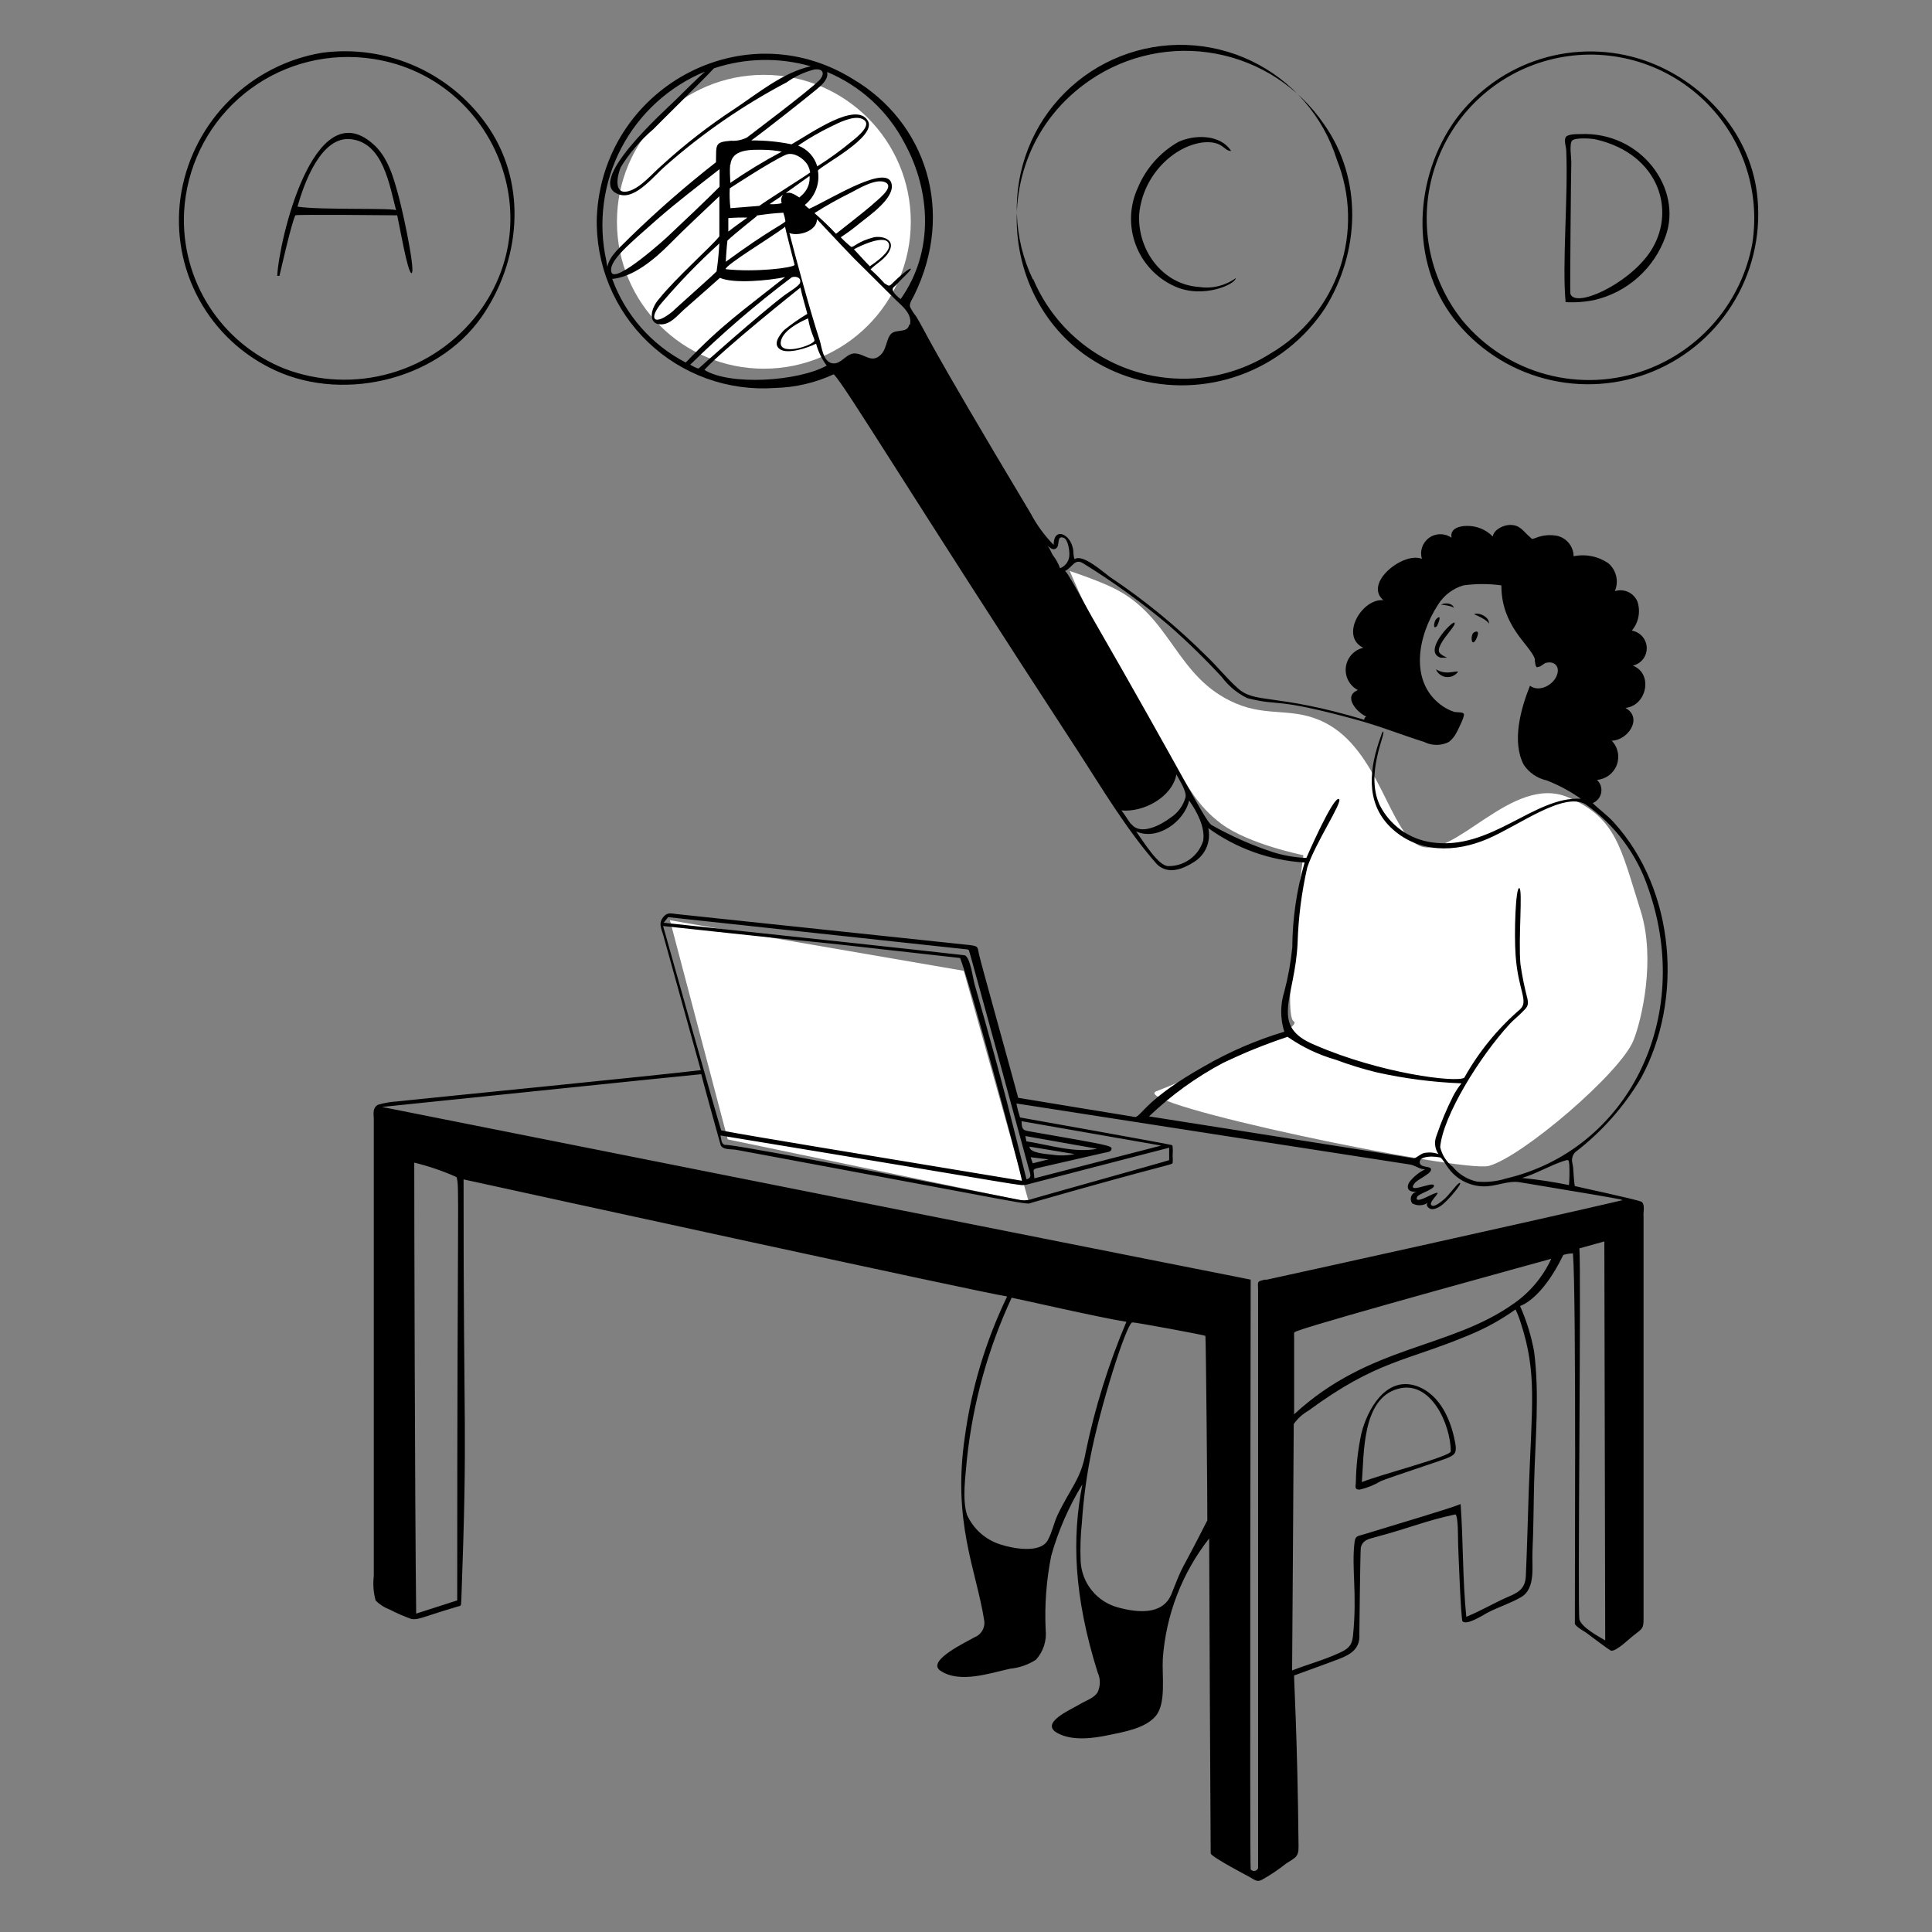 <svg width="231" height="231" viewBox="0 0 231 231" fill="none" xmlns="http://www.w3.org/2000/svg">
<rect x="0" y="0" width="231" height="231" fill="#808080" stroke="none"/>
<path d="M158.431 86.414C164.866 89.689 166.139 99.498 169.662 101.101C173.837 103.001 180.783 92.454 187.516 95.342C193.279 97.814 193.775 101.361 196.155 108.876C197.996 114.687 196.288 121.972 195.291 124.427C193.725 128.284 182.029 138.307 178.013 139.402C174.845 140.266 134.529 131.914 138.272 130.475C141.589 129.199 156.127 122.987 154.687 122.123C153.247 121.259 155.839 102.253 155.839 102.253C155.839 102.253 149.332 100.953 146.048 98.509C143.032 96.265 142.207 94.064 140 91.022C134.091 82.878 127.905 68.272 127.905 68.272C127.905 68.272 131.136 69.337 133.089 70.288C140.171 73.735 140.525 81.034 147.776 84.111C151.695 85.774 154.636 84.484 158.431 86.414Z" fill="white"/>
<path d="M80.101 110.028L115.234 116.076L123.009 143.721L87.013 136.234L80.101 110.028Z" fill="white"/>
<circle cx="91.332" cy="26.516" r="17.567" fill="white"/>
<path d="M57.582 37.897C62.189 31.285 63.065 22.311 58.538 15.423C56.389 12.174 53.367 9.595 49.821 7.984C46.273 6.372 42.344 5.793 38.483 6.312C34.322 7.015 30.478 8.984 27.475 11.95C24.472 14.916 22.455 18.735 21.7 22.887C20.955 27.052 21.57 31.345 23.454 35.133C25.337 38.92 28.389 42.002 32.159 43.921C40.418 48.229 52.122 45.684 57.582 37.897ZM34.025 44.082C30.318 42.602 27.166 39.999 25.012 36.639C22.857 33.278 21.808 29.328 22.011 25.341C22.291 20.155 24.619 15.293 28.483 11.823C32.348 8.354 37.433 6.562 42.618 6.841C58.054 7.671 66.394 25.18 57.19 37.436C54.568 40.901 50.893 43.423 46.716 44.621C42.539 45.82 38.086 45.63 34.025 44.082ZM135.485 45.234C139.703 46.479 144.21 46.336 148.341 44.827C152.472 43.317 156.009 40.52 158.43 36.848C162.612 30.11 162.957 21.413 158.292 14.836C155.28 10.434 150.643 7.408 145.401 6.423C140.159 5.438 134.74 6.575 130.336 9.583C116.467 19.052 119.681 40.5 135.485 45.234ZM123.493 33.404C122.332 30.979 121.682 28.341 121.584 25.654C121.487 22.967 121.944 20.288 122.927 17.785C123.91 15.283 125.398 13.009 127.298 11.107C129.198 9.204 131.469 7.713 133.971 6.727C136.472 5.74 139.15 5.28 141.837 5.374C144.525 5.468 147.164 6.114 149.59 7.272C152.017 8.431 154.179 10.076 155.942 12.107C157.704 14.137 159.03 16.509 159.836 19.075C161.506 23.24 161.629 27.866 160.184 32.115C158.739 36.364 155.821 39.956 151.957 42.239C149.566 43.759 146.872 44.739 144.064 45.111C141.255 45.484 138.4 45.24 135.695 44.397C132.99 43.554 130.502 42.132 128.403 40.23C126.303 38.327 124.644 35.99 123.539 33.381L123.493 33.404ZM210.059 23.003C209.114 15.688 203.458 9.583 196.604 7.222C192.586 5.851 188.236 5.795 184.184 7.06C180.132 8.325 176.587 10.847 174.062 14.26C169.074 21.171 168.533 31.192 173.808 38.069C176.544 41.597 180.365 44.127 184.681 45.268C188.996 46.41 193.568 46.1 197.69 44.387C201.813 42.673 205.257 39.652 207.492 35.787C209.727 31.923 210.629 27.43 210.059 23.003ZM209.517 29.108C208.895 32.507 207.4 35.686 205.179 38.334C202.957 40.981 200.086 43.006 196.846 44.209C193.023 45.63 188.853 45.826 184.913 44.772C180.973 43.717 177.459 41.463 174.857 38.323C172.827 35.778 171.464 32.768 170.89 29.564C170.316 26.361 170.55 23.065 171.57 19.974C172.59 16.883 174.365 14.096 176.733 11.863C179.101 9.63 181.988 8.023 185.134 7.187C188.279 6.351 191.584 6.312 194.748 7.073C197.912 7.835 200.837 9.373 203.257 11.549C205.678 13.725 207.518 16.47 208.611 19.536C209.704 22.602 210.015 25.891 209.517 29.108Z" fill="black"/>
<path d="M44.542 17.162C37.481 11.023 33.346 28.808 33.15 32.978H33.415C33.645 32.022 34.843 26.677 35.316 25.744C35.419 25.617 47.376 25.744 47.491 25.744C47.721 26.7 48.747 32.724 49.207 32.655C49.668 32.586 48.459 26.539 47.687 23.555C47.076 21.309 46.408 18.741 44.542 17.162ZM35.569 24.707C36.318 22.035 38.356 16.218 41.962 16.644C45.832 17.07 46.569 22.173 47.364 25.157C47.284 24.823 38.345 25.145 35.569 24.707ZM147.752 33.254C146.492 34.165 144.925 34.546 143.387 34.314C138.952 34.026 135.957 29.833 136.21 25.571C136.66 20.906 140.392 17.427 143.871 17.024C146.255 16.817 146.278 18.049 147.2 18.049C145.932 16.056 142.834 16.056 140.876 16.978C138.691 18.227 136.985 20.169 136.026 22.496C135.544 23.554 135.275 24.698 135.235 25.86C135.195 27.023 135.385 28.182 135.794 29.272C136.203 30.361 136.822 31.359 137.617 32.208C138.412 33.058 139.367 33.742 140.426 34.222C143.824 35.789 147.752 33.969 147.752 33.254ZM188.898 16.034C188.415 16.034 187.366 16.034 187.182 16.448C186.998 16.863 187.251 17.6 187.263 17.877C187.516 23.486 186.756 31.538 187.193 36.123C188.352 36.188 189.513 36.103 190.649 35.869C192.588 35.414 194.381 34.48 195.864 33.151C197.348 31.823 198.474 30.143 199.139 28.267C201.224 22.565 196.201 15.676 188.898 16.034ZM197.25 30.19C194.623 34.038 188.253 36.929 187.758 35.097C187.7 34.591 187.839 20.584 187.873 19.351C187.873 18.821 187.62 17.208 187.965 16.817C188.311 16.425 190.269 16.54 190.845 16.679C198.459 18.453 200.521 25.387 197.25 30.19ZM178.013 74.596C178.163 73.836 176.861 73.156 176.25 73.444C176.573 73.571 177.921 74.158 178.013 74.596ZM172.253 78.639H173.014C172.104 78.178 171.747 78.017 172.288 76.981C172.829 75.944 174.165 74.677 173.901 74.446C173.636 74.216 170.042 77.925 172.253 78.639ZM176.377 76.623C176.596 76.312 177.08 75.172 176.239 75.61C175.801 75.84 175.882 77.303 176.377 76.623ZM171.816 74.85C172.011 74.469 172.461 73.294 171.712 74.032C171.47 74.274 171.263 75.402 171.816 74.85ZM171.689 80.033C171.796 80.285 171.969 80.503 172.19 80.665C172.411 80.827 172.671 80.926 172.944 80.952C173.216 80.978 173.491 80.929 173.738 80.812C173.986 80.695 174.197 80.514 174.35 80.287C173.497 80.287 172.887 80.69 171.689 80.033ZM172.576 72.189L172.276 72.292C172.461 72.292 173.67 72.454 173.843 72.695C173.705 72.166 173.014 72.085 172.576 72.189ZM169.281 165.688C165.653 164.536 163.441 168.614 162.762 171.448C162.368 173.305 162.152 175.195 162.117 177.092C162.117 177.703 161.875 178.117 162.577 178.106C163.471 177.9 164.326 177.554 165.112 177.081C166.54 176.516 171.908 174.777 173.002 174.351C173.889 173.982 174.154 173.763 174.039 172.807C173.59 169.996 172.253 166.667 169.281 165.688ZM173.463 173.533C173.463 174.143 164.985 176.32 162.831 177.207C163.107 173.809 162.831 167.243 167.139 166.057C171.101 164.94 173.463 170.388 173.463 173.533Z" fill="black"/>
<path d="M196.27 143.687C195.326 143.319 188.311 141.844 188.288 141.81C188.092 140.473 188.184 139.909 188 139.057C187.943 138.833 187.942 138.6 187.999 138.376C188.055 138.153 188.166 137.947 188.322 137.778C191.509 135.338 194.196 132.307 196.236 128.851C201.27 119.566 200.348 106.446 192.953 98.325C192.17 97.45 191.214 96.793 190.43 96.022C190.691 95.916 190.921 95.746 191.099 95.528C191.277 95.31 191.397 95.05 191.447 94.773C191.498 94.496 191.478 94.211 191.389 93.944C191.299 93.677 191.144 93.436 190.937 93.246C191.461 93.205 191.963 93.015 192.383 92.699C192.803 92.383 193.125 91.954 193.31 91.462C193.495 90.97 193.536 90.435 193.428 89.921C193.319 89.406 193.067 88.933 192.699 88.557C194.6 88.557 196.501 85.85 194.347 84.641C196.881 84.387 197.71 80.563 195.234 79.584C195.716 79.475 196.145 79.201 196.448 78.81C196.751 78.419 196.908 77.935 196.893 77.441C196.878 76.947 196.692 76.473 196.366 76.101C196.04 75.729 195.595 75.482 195.107 75.403C195.505 74.932 195.777 74.368 195.896 73.763C196.015 73.158 195.977 72.533 195.787 71.947C195.578 71.434 195.183 71.018 194.681 70.783C194.179 70.548 193.607 70.511 193.08 70.68C193.321 70.115 193.377 69.488 193.238 68.889C193.099 68.29 192.774 67.752 192.308 67.351C191.708 66.936 191.03 66.648 190.315 66.503C189.6 66.359 188.863 66.361 188.149 66.51C188.144 65.951 187.953 65.409 187.607 64.969C187.261 64.529 186.78 64.217 186.237 64.079C185.366 63.897 184.46 63.977 183.634 64.31C183.07 64.483 183.288 64.517 182.908 64.195C182.125 63.538 181.756 62.732 180.524 62.766C179.787 62.766 178.612 63.308 178.485 64.148C178.078 63.733 177.59 63.406 177.051 63.188C176.511 62.97 175.933 62.866 175.352 62.881C174.499 62.881 173.336 63.192 173.555 64.298C173.165 64.02 172.698 63.871 172.219 63.871C171.741 63.871 171.274 64.02 170.883 64.297C170.493 64.575 170.199 64.967 170.042 65.419C169.885 65.871 169.873 66.361 170.007 66.821C167.818 65.922 163.004 69.701 165.399 71.763C162.865 71.521 160.158 76.036 162.992 77.453C162.452 77.58 161.964 77.869 161.593 78.282C161.222 78.695 160.986 79.211 160.918 79.761C160.849 80.312 160.95 80.87 161.207 81.361C161.465 81.853 161.867 82.253 162.358 82.51C160.469 83.27 162.358 85.274 163.372 85.677C163.292 85.701 163.223 85.752 163.177 85.822C163.13 85.891 163.11 85.975 163.119 86.058C152.279 82.809 150.068 84.226 147.937 82.233C146.658 81.082 145.633 79.78 144.389 78.582C140.811 74.997 136.887 71.775 132.674 68.963C131.937 68.422 129.426 66.176 128.504 66.856C128.297 66.556 128.377 65.899 128.285 65.588C127.951 63.815 125.981 62.962 125.981 65.151C124.882 64.027 123.951 62.751 123.217 61.361C110.166 39.555 110.926 40.108 109.544 37.839C109.256 37.484 109.009 37.097 108.807 36.687C108.703 36.227 109.095 35.754 109.313 35.282C114.198 25.329 110.742 14.628 101.987 9.456C88.833 1.289 72.038 10.551 71.358 25.963C71.277 28.744 71.78 31.512 72.835 34.087C73.89 36.661 75.473 38.986 77.482 40.911C79.492 42.836 81.883 44.318 84.5 45.261C87.118 46.204 89.905 46.587 92.68 46.386C95.102 46.325 97.485 45.769 99.684 44.751C101.043 46.075 108.38 58.377 128.942 89.905C131.557 93.914 134.701 99.247 138.353 103.359C139.689 104.615 141.428 103.924 142.822 103.025C143.474 102.606 143.981 101.996 144.275 101.28C144.57 100.563 144.638 99.773 144.469 99.016C147.84 101.454 151.836 102.881 155.988 103.129C155.03 106.419 154.533 109.827 154.514 113.254C154.338 115.047 154.019 116.823 153.558 118.564C153.063 120.123 153.063 121.797 153.558 123.356C150.192 124.364 146.956 125.764 143.917 127.526C137.247 131.281 136.556 133.286 135.773 133.562C135.669 133.562 121.742 131.258 121.742 131.258C121.132 128.954 117.135 114.59 117.135 114.417C116.812 113.266 117.135 113.15 115.983 113.001L80.896 109.291C80.286 109.222 79.848 109.073 79.422 109.522C78.661 110.294 79.053 110.985 79.306 111.826L83.787 127.952C79.18 128.528 50.831 131.327 47.433 131.696C46.676 131.744 45.927 131.875 45.199 132.088C44.531 132.468 44.669 133.101 44.692 133.758V188.439C44.577 189.419 44.652 190.412 44.911 191.364C45.373 191.832 45.931 192.193 46.546 192.424C47.4 192.865 48.281 193.25 49.184 193.576C50.06 193.703 50.267 193.415 54.748 192.079C55.128 191.975 55.128 192.079 55.163 191.203C55.934 169.904 55.404 172.704 55.428 141.015C63.261 142.731 117.872 154.665 120.418 155.01C117.864 160.305 116.157 165.969 115.361 171.794C113.863 181.988 116.697 187.621 117.665 193.68C117.748 194.107 117.678 194.55 117.468 194.932C117.257 195.313 116.919 195.608 116.513 195.765C115.603 196.306 110.753 198.552 112.412 199.739C114.716 201.328 118.344 200.05 120.775 199.52C121.88 199.413 122.943 199.042 123.873 198.437C124.305 197.956 124.631 197.389 124.829 196.774C125.028 196.159 125.095 195.509 125.025 194.866C124.884 191.897 125.109 188.922 125.693 186.008C126.535 183.009 127.788 180.141 129.414 177.484C128.159 183.9 128.366 190.777 131.234 199.946C131.411 200.321 131.502 200.73 131.502 201.144C131.502 201.558 131.411 201.967 131.234 202.342C130.785 203.056 129.817 203.333 129.138 203.747C128.147 204.369 124.081 206.051 126.546 207.272C128.251 208.159 130.716 207.848 132.501 207.468C134.287 207.088 136.924 206.685 138.192 205.164C139.459 203.644 138.917 200.326 139.032 198.322C139.402 193.084 141.332 188.077 144.573 183.946C144.573 187.402 144.746 221.498 144.757 221.613C144.919 222.086 149.365 224.389 149.446 224.447C150.01 224.758 150.252 225.034 150.816 224.792C151.853 224.219 152.839 223.561 153.765 222.823C154.767 222.143 155.274 222.097 155.263 220.83C155.125 207.272 154.687 200.614 154.733 200.326C155.885 199.9 158.292 199.048 160.124 198.345C161.621 197.78 162.635 197.032 162.531 195.419C162.531 195.281 162.635 185.616 162.704 185.052C162.9 184.153 163.614 184.015 164.42 183.796C168.74 182.644 170.399 181.838 174.027 181.066C174.373 181.4 174.315 183.935 174.338 184.522C174.338 184.649 174.672 193.737 174.868 193.864C175.479 194.382 177.529 192.954 178.07 192.712C179.337 192.09 180.708 191.641 181.872 190.961C183.657 189.924 183.139 187.241 183.231 185.444C183.358 182.748 183.358 180.041 183.427 177.38C183.553 172.093 184.095 166.875 183.427 161.599C183.082 159.723 182.518 157.894 181.745 156.151C181.745 156.151 184.302 155.46 186.917 150.046C187.291 149.932 187.678 149.87 188.069 149.861C188.495 154.941 188.265 193.933 188.299 194.152C188.484 194.59 189.555 195.085 189.912 195.408C190.039 195.511 192.492 197.354 192.653 197.377C193.368 197.377 194.819 195.914 195.36 195.511C196.386 194.716 196.512 194.716 196.512 193.541V145.45C196.443 145 196.743 144.044 196.27 143.687ZM108.15 17.105C111.306 22.864 111.686 30.121 107.689 35.754C107.359 35.529 107.071 35.248 106.837 34.925C106.572 34.383 106.837 34.418 107.24 33.957C107.643 33.496 109.037 32.252 108.899 32.126C108.761 31.999 107.505 33.082 106.906 33.669C106.307 34.257 106.388 34.28 105.754 33.877C105.23 33.288 104.672 32.731 104.084 32.206C104.856 31.435 105.927 30.939 106.388 29.902C106.987 28.635 105.512 28.175 104.487 28.37C102.552 28.866 102.183 29.522 101.78 29.522C101.334 29.169 100.915 28.784 100.524 28.37C101.325 27.847 102.094 27.278 102.828 26.666C103.98 25.744 106.779 23.809 106.63 22.162C106.388 19.294 99.257 23.867 96.758 24.961C96.56 24.833 96.382 24.678 96.228 24.5C96.831 24.018 97.294 23.384 97.569 22.663C97.845 21.942 97.922 21.16 97.794 20.399C98.14 19.812 104.879 16.379 103.773 14.456C102.379 12.025 96.861 16.011 94.638 17.255C93.054 16.931 91.44 16.776 89.823 16.794C91.666 15.469 96.608 11.541 97.633 10.689C98.209 10.217 99.119 9.433 98.889 8.604C102.877 10.265 106.155 13.273 108.15 17.105ZM104.003 31.838C103.347 31.181 102.736 30.467 102.103 29.81C102.725 29.442 106.077 27.829 106.307 29.269C106.445 30.179 104.614 31.412 104.003 31.838ZM99.96 27.956C99.143 27.086 98.282 26.26 97.38 25.479C98.779 24.592 100.225 23.781 101.711 23.049C102.517 22.634 104.683 21.298 105.812 21.782C107.148 22.346 104.66 24.085 104.234 24.535C102.851 25.71 101.4 26.804 99.96 27.956ZM93.924 18.522C94.88 18.073 96.228 18.994 96.654 19.892C96.754 20.125 96.828 20.369 96.873 20.618C96.355 21.021 91.482 24.074 90.791 24.615L87.335 24.892C87.239 24.105 87.212 23.311 87.255 22.519C87.347 22.45 92.254 19.247 93.924 18.522ZM87.335 19.674C87.519 17.819 89.754 17.888 91.298 17.911C92.028 17.923 92.757 17.996 93.475 18.13C91.354 19.254 89.3 20.5 87.324 21.862C87.289 21.044 87.231 20.457 87.301 19.674H87.335ZM95.479 17.37C96.693 16.548 97.963 15.813 99.28 15.17C100.213 14.709 102.056 13.753 103.082 14.214C104.51 14.836 102.414 16.437 101.815 16.921C100.513 17.998 99.143 18.991 97.714 19.892C97.554 19.332 97.265 18.816 96.871 18.386C96.478 17.956 95.989 17.624 95.445 17.416L95.479 17.37ZM93.532 24.281C93.038 24.398 92.53 24.441 92.023 24.408C92.553 24.005 93.175 23.671 93.659 23.256C93.527 23.407 93.442 23.593 93.413 23.791C93.384 23.989 93.414 24.192 93.498 24.373L93.532 24.281ZM89.489 25.928C88.683 26.504 87.842 27.08 87.082 27.691V26.078C87.871 26.014 88.663 25.995 89.455 26.021L89.489 25.928ZM90.491 25.767C91.712 25.594 92.415 25.502 93.659 25.433C93.773 25.763 93.858 26.102 93.912 26.447C93.82 26.723 91.989 27.472 86.782 31.296C86.782 30.974 86.921 29.073 86.978 28.762C87.831 27.956 90.468 25.859 90.468 25.859L90.491 25.767ZM93.855 27.069C93.855 27.184 94.696 30.444 95.007 31.677C94.788 32.033 90.296 32.575 86.748 32.183C86.851 31.596 92.023 28.509 93.82 27.161L93.855 27.069ZM94.039 23.014L96.792 21.044C96.828 21.433 96.78 21.824 96.651 22.192C96.522 22.559 96.314 22.895 96.044 23.175C95.848 23.371 95.571 23.613 95.571 23.613C95.26 23.417 94.511 22.853 94.005 23.106L94.039 23.014ZM96.93 7.924C93.625 8.661 90.607 11.161 87.877 12.981C84.784 15.003 81.86 17.272 79.134 19.766C77.982 20.756 76.6 22.473 75.125 22.864C73.409 23.314 73.72 21.206 74.215 19.996C75.272 18.286 76.59 16.751 78.12 15.446C78.615 14.916 84.098 9.537 85.365 8.166C89.108 6.923 93.139 6.838 96.93 7.924ZM72.499 31.193C71.487 26.635 72.115 21.866 74.272 17.726C76.43 13.586 79.979 10.339 84.294 8.558C83.511 9.237 81.622 11.115 80.712 12.014C79.629 13.096 69.527 22.047 74.157 23.291C76.081 23.809 78.304 20.895 79.571 19.835C83.983 15.941 88.844 12.588 94.051 9.848C95.054 9.129 96.183 8.605 97.38 8.304C98.463 8.178 98.647 8.823 97.99 9.571C96.7 10.885 89.455 16.31 89.317 16.437C88.726 16.738 88.065 16.874 87.404 16.828C85.412 16.99 85.653 17.266 85.607 19.397C81.989 22.224 78.528 25.246 75.24 28.451C74.33 29.407 72.844 30.559 72.625 31.907C72.567 31.672 72.525 31.433 72.499 31.193ZM73.109 32.563C72.683 31.25 75.217 29.2 78.535 26.262C80.954 24.143 83.511 22.208 86.034 20.227V22.323C86.034 22.323 84.951 23.475 80.044 28.082C79.641 28.497 73.582 33.957 73.109 32.563ZM73.109 33.358C75.713 33.162 78.293 30.962 80.021 29.223C81.99 27.23 83.914 25.468 86.01 23.463V28.255C85.135 29.407 80.862 33.162 78.777 35.766C77.751 36.918 77.452 38.784 79.03 38.784C80.182 38.784 80.988 37.724 81.737 37.056C83.257 35.731 86.068 33.231 86.08 33.22C87.692 33.957 92.035 33.531 93.878 33.128C88.694 37.24 86.345 38.807 81.99 43.345C77.902 41.229 74.761 37.651 73.19 33.324L73.109 33.358ZM79.18 36.134C81.307 33.651 83.589 31.305 86.01 29.108C85.941 30.375 85.803 31.63 85.677 32.448C85.285 32.886 80.562 37.056 80.447 37.217C78.189 39.083 77.417 38.162 79.203 36.1L79.18 36.134ZM82.497 43.633C86.322 39.876 90.389 36.374 94.673 33.151C95.122 33.001 95.825 33.151 95.663 33.796C95.583 34.188 94.085 35.063 93.774 35.316C90.733 37.62 83.672 43.921 83.557 44.036C83.442 44.151 82.635 43.668 82.52 43.599L82.497 43.633ZM84.191 44.255C86.425 41.779 95.571 34.487 95.71 34.383C95.917 35.455 96.262 36.48 96.527 37.528C95.552 38.109 94.621 38.76 93.74 39.475C93.187 40.085 92.346 41.18 93.29 41.779C94.235 42.378 96.608 41.583 97.576 41.087C97.827 42.036 98.257 42.927 98.843 43.714C95.445 45.603 87.255 46.133 84.213 44.221L84.191 44.255ZM96.62 38.093C96.896 39.694 97.426 40.523 97.38 40.73C97.23 41.318 92.887 42.712 93.383 40.73C93.694 39.475 95.606 38.496 96.643 38.058L96.62 38.093ZM108.784 38.83H108.703C108.519 39.855 107.159 39.325 106.56 39.901C105.961 40.477 106.031 41.744 105.293 42.435C104.28 43.391 103.554 42.493 102.483 42.285C101.227 42.02 100.651 43.633 99.511 43.437C98.37 43.242 98.255 41.41 97.99 40.627C96.907 37.367 95.064 30.536 94.385 27.864C95.456 28.29 97.679 27.633 97.679 26.216C103.704 32.609 100.248 29.004 107.079 35.835C107.943 36.653 109.06 37.54 108.807 38.795L108.784 38.83ZM126.742 67.927C126.536 67.367 126.245 66.842 125.878 66.372C125.717 66.118 125.44 65.347 125.152 65.22C125.521 65.404 125.855 65.899 126.304 65.542C126.753 65.185 126.304 64.022 127.145 64.287C127.721 64.46 127.882 65.899 127.859 66.337C127.858 66.66 127.765 66.977 127.592 67.25C127.419 67.523 127.172 67.742 126.88 67.881L126.742 67.927ZM135.231 98.544C134.828 98.014 134.494 97.392 134.079 96.897C136.683 97.162 140.138 95.331 140.657 92.6C141.002 93.28 141.924 94.605 141.739 95.365C141.454 96.366 140.81 97.227 139.931 97.784C138.848 98.613 136.36 99.973 135.254 98.51L135.231 98.544ZM143.859 100.526C143.583 101.414 143.026 102.19 142.272 102.736C141.519 103.282 140.608 103.57 139.678 103.555C138.526 103.555 136.798 100.756 135.842 99.408C138.364 100.56 141.601 98.256 142.177 95.711C143.087 96.989 144.124 98.913 143.859 100.526ZM155.148 112.701C155.242 109.684 155.628 106.683 156.299 103.739C157.221 100.86 160.585 95.849 160.101 95.538C159.433 95.112 156.253 102.449 156.196 102.576C154.834 102.528 153.486 102.295 152.187 101.885C149.624 101.04 147.151 99.944 144.803 98.613C143.859 97.749 141.187 92.22 130.543 73.744C130.186 73.145 127.56 68.169 127.329 68.284C128.251 67.823 128.481 66.74 129.483 67.339C133.095 69.566 136.537 72.057 139.781 74.792C141.985 76.734 144.088 78.787 146.082 80.943C146.879 82.011 147.917 82.876 149.112 83.466C153.235 84.514 152.049 83.293 162.024 86.012C164.858 86.772 167.496 87.832 170.295 88.719C170.749 88.946 171.25 89.064 171.758 89.064C172.266 89.064 172.767 88.946 173.221 88.719C173.595 88.432 173.902 88.066 174.119 87.647C174.258 87.405 175.191 85.585 175.018 85.344C174.845 85.102 174.269 85.205 173.866 85.113C173.265 84.917 172.704 84.617 172.207 84.226C168.59 81.45 169.431 76.163 171.942 72.292C172.64 71.178 173.722 70.358 174.983 69.989C176.485 69.781 178.008 69.781 179.51 69.989C179.51 74.85 182.805 76.981 183.496 78.72C183.505 79.011 183.544 79.301 183.611 79.584C183.853 79.883 183.611 79.78 183.957 79.734C184.302 79.688 184.567 79.319 184.855 79.25C185.604 79.054 186.318 79.423 186.26 80.264C186.145 81.68 184.152 82.913 182.931 81.991C181.837 84.722 180.731 88.649 182.183 91.437C182.828 92.396 183.818 93.069 184.947 93.315C186.386 93.878 187.751 94.613 189.013 95.503C183.427 95.181 178.266 101.781 171.147 100.71C169.842 100.522 168.601 100.023 167.528 99.255C166.456 98.487 165.584 97.473 164.985 96.298C163.176 92.52 165.757 87.624 165.376 87.475C165.261 87.475 165.169 87.866 165.088 88.073C163.775 91.725 163.165 95.872 166.24 98.89C169.523 102.092 174.073 101.931 177.875 100.295C181.676 98.659 186.917 94.651 189.566 96.16C193.095 98.626 195.733 102.165 197.088 106.25C202.56 121.859 194.531 137.513 180.063 140.911C178.947 141.26 177.772 141.385 176.607 141.28C175.473 141.04 174.454 140.423 173.716 139.529C172.951 138.936 172.414 138.098 172.196 137.156C172.518 133.412 176.965 126.282 180.466 122.481C180.881 122.008 181.526 121.513 181.952 121.064C182.551 120.465 182.805 120.281 182.632 119.428C182.273 118.059 181.992 116.671 181.791 115.27C181.526 112.252 182.09 106.285 181.653 106.181C181.215 106.078 181.019 111.572 181.215 114.245C181.515 118.426 182.805 119.693 181.756 120.672C179.067 122.99 176.806 125.762 175.075 128.862C174.062 129.484 164.985 128.321 157.244 124.957C151.68 122.688 154.86 119.394 155.148 112.713V112.701ZM187.597 141.694C185.742 141.315 183.87 141.031 181.987 140.842C183.715 140.324 185.258 139.379 186.952 138.815C187.585 138.619 187.551 138.63 187.631 139.218C187.673 140.047 187.661 140.878 187.597 141.706V141.694ZM146.209 127.088C148.722 125.888 151.307 124.846 153.95 123.967C155.704 125.194 157.65 126.121 159.709 126.708C161.31 127.307 162.945 127.811 164.605 128.217C167.937 128.96 171.33 129.399 174.741 129.53C174.368 129.993 174.04 130.491 173.762 131.016C172.978 132.568 172.304 134.173 171.746 135.82C171.605 136.173 171.553 136.555 171.595 136.933C171.637 137.311 171.772 137.672 171.988 137.985C171.427 137.784 170.82 137.744 170.237 137.87C169.834 137.985 169.397 138.4 169.086 138.504C168.245 138.331 137.5 133.504 137.385 133.481C140.02 130.96 142.989 128.812 146.209 127.1V127.088ZM79.882 109.66L115.453 113.496C115.73 113.496 115.799 113.565 115.856 113.634C115.914 113.703 122.906 139.345 122.929 139.46C123.113 140.22 123.516 140.819 122.733 141.003C120.844 133.597 120.314 130.97 116.524 117.677C116.305 116.871 116.018 114.533 115.372 114.222C115.257 114.222 115.971 114.222 79.353 110.328L79.882 109.66ZM128.481 137.985C127.648 138.165 126.79 138.197 125.947 138.077C125.106 137.974 123.09 137.882 123.09 137.098L128.481 137.985ZM122.722 136.465L122.595 135.831L131.188 137.352C128.481 137.893 125.509 136.891 122.722 136.465ZM125.371 138.619L123.482 139.091L123.228 138.365L125.371 138.619ZM139.793 137.225V138.711C139.459 138.849 123.666 143.249 123.516 143.319C122.996 143.52 122.428 143.568 121.881 143.457C81.564 135.497 87.209 137.075 86.713 136.914C86.218 136.753 86.299 136.407 86.137 135.762C125.025 142.155 121.57 141.775 122.722 141.648L139.793 137.225ZM123.666 140.888C123.666 139.944 123.274 139.817 124.173 139.633L132.017 137.836C132.328 137.766 132.87 137.755 132.904 137.363C132.939 136.972 132.305 136.879 123.401 135.324C122.468 135.163 122.146 135.221 122.146 134.057L138.837 136.972L123.666 140.888ZM79.283 110.72C106.929 113.715 86.275 111.33 114.797 114.544C115.948 117.447 121.823 139.241 122.192 141.176C101.285 137.72 90.077 135.889 86.241 135.163C86.137 135.083 79.318 110.893 79.283 110.72ZM54.667 191.353L49.76 192.931C49.599 179.315 49.53 143.399 49.53 139.01C51.264 139.432 52.957 140.01 54.587 140.738C54.955 141.994 54.667 142.109 54.667 191.376V191.353ZM126.442 181.159C126.004 182.103 125.797 183.209 125.29 184.13C124.415 185.789 121.086 185.144 119.646 184.672C118.759 184.399 117.941 183.941 117.246 183.327C116.551 182.713 115.995 181.958 115.614 181.112C115.015 179.108 115.453 176.505 115.614 174.42C116.328 167.75 118.134 161.244 120.959 155.16C121.696 155.287 131.603 157.568 134.678 158.04C132.553 163.056 130.925 168.268 129.817 173.602C129.264 176.827 128.02 177.853 126.442 181.159ZM144.354 181.781C140.806 188.796 141.728 186.388 140.046 190.639C138.986 193.161 135.922 192.804 133.722 192.205C132.475 191.884 131.363 191.172 130.551 190.172C129.738 189.173 129.267 187.94 129.207 186.653C129.143 185.116 129.193 183.576 129.357 182.045C129.527 179.463 129.858 176.893 130.347 174.351C131.499 168.326 134.644 158.339 135.381 158.109C135.842 158.109 144.055 159.63 144.124 159.722C144.193 159.814 144.377 180.894 144.354 181.734V181.781ZM181.814 158.121C183.795 164.18 183.162 167.808 182.782 178.359C182.666 181.746 182.586 185.121 182.436 188.473C182.355 190.04 181.422 190.466 180.132 191.007C178.508 191.733 176.976 192.643 175.317 193.311C174.868 188.853 174.96 184.303 174.638 179.834C173.428 180.352 167.15 182.195 163.038 183.462C162.289 183.693 162.059 183.624 161.955 184.407C161.575 187.529 162.301 190.523 161.759 195.684C161.621 196.836 161.103 197.193 160.112 197.642C158.304 198.483 156.311 199.013 154.491 199.727C154.491 199.451 154.687 172.231 154.687 170.262C155.148 169.611 155.746 169.069 156.438 168.672C164.662 162.624 168.106 162.797 175.651 159.63C177.614 158.826 179.477 157.798 181.204 156.565C181.445 157.068 181.649 157.588 181.814 158.121ZM181.054 155.817C173.394 161.311 163.775 160.747 154.733 169.098V159.987C154.733 159.215 154.618 159.33 155.217 159.1C158.315 157.948 185.327 150.553 185.477 150.506C184.497 152.636 182.971 154.468 181.054 155.817ZM191.928 196.133C191.144 195.672 189.071 194.567 188.841 193.611C188.61 192.654 189.071 152.396 188.841 149.262L191.824 148.433C191.836 152.361 191.928 196.133 191.928 196.133ZM151.346 152.983C150.194 153.225 150.425 153.213 150.425 154.25V223.364C150.393 223.45 150.34 223.526 150.269 223.584C150.199 223.642 150.115 223.681 150.025 223.696C149.935 223.711 149.842 223.702 149.757 223.67C149.671 223.638 149.596 223.584 149.538 223.514C149.411 223.307 149.538 153.029 149.538 153.006C149.538 152.983 151.289 153.375 45.671 132.353C45.786 132.353 83.119 128.482 83.845 128.436C83.845 128.551 85.953 136.188 86.149 136.856C86.345 137.525 87.416 137.363 88.096 137.49C125.336 144.401 122.468 144.056 123.378 143.791C140.035 139.034 140.115 139.322 140.207 139.034C140.234 138.777 140.234 138.518 140.207 138.262C140.207 138.043 140.288 137.041 140.138 136.926C139.989 136.81 121.961 133.608 121.961 133.608C121.781 133.061 121.635 132.503 121.524 131.938C131.441 133.493 168.613 139.241 168.613 139.241C169.212 139.345 169.765 139.817 170.376 139.817C169.652 140.174 169.018 140.69 168.521 141.326C168.026 142.144 168.521 142.593 169.42 142.478C169.27 142.503 169.129 142.566 169.01 142.661C168.892 142.757 168.8 142.881 168.743 143.022C168.686 143.163 168.667 143.316 168.686 143.467C168.706 143.618 168.764 143.761 168.855 143.883C169.145 144.043 169.474 144.12 169.805 144.106C170.136 144.092 170.457 143.987 170.733 143.802C170.422 144.056 170.733 144.401 170.986 144.517C171.47 144.747 172.253 144.229 172.553 143.964C173.371 143.249 174.787 141.556 174.569 141.441C174.35 141.326 173.417 142.685 172.783 143.284C172.587 143.457 171.516 144.436 171.159 144.113C170.583 143.653 173.463 141.706 170.583 143.123C170.272 143.273 169.155 143.802 169.431 143.123C169.592 142.708 171.608 142.201 171.447 141.717C171.286 141.234 168.072 142.869 169.143 141.476C169.5 140.992 171.021 140.404 171.101 139.874C171.182 139.345 169.834 139.69 169.754 139.022C169.673 138.354 170.71 138.308 171.113 138.285C171.476 138.291 171.838 138.326 172.196 138.388C172.495 138.55 172.864 139.264 173.083 139.54C173.55 140.22 174.169 140.781 174.891 141.181C175.612 141.581 176.417 141.808 177.241 141.844C178.831 141.925 180.213 141.107 181.745 141.36C198.54 144.136 192.723 143.296 193.99 143.503C184.613 145.703 156.127 151.992 151.346 153.029V152.983Z" fill="black"/>
</svg>
